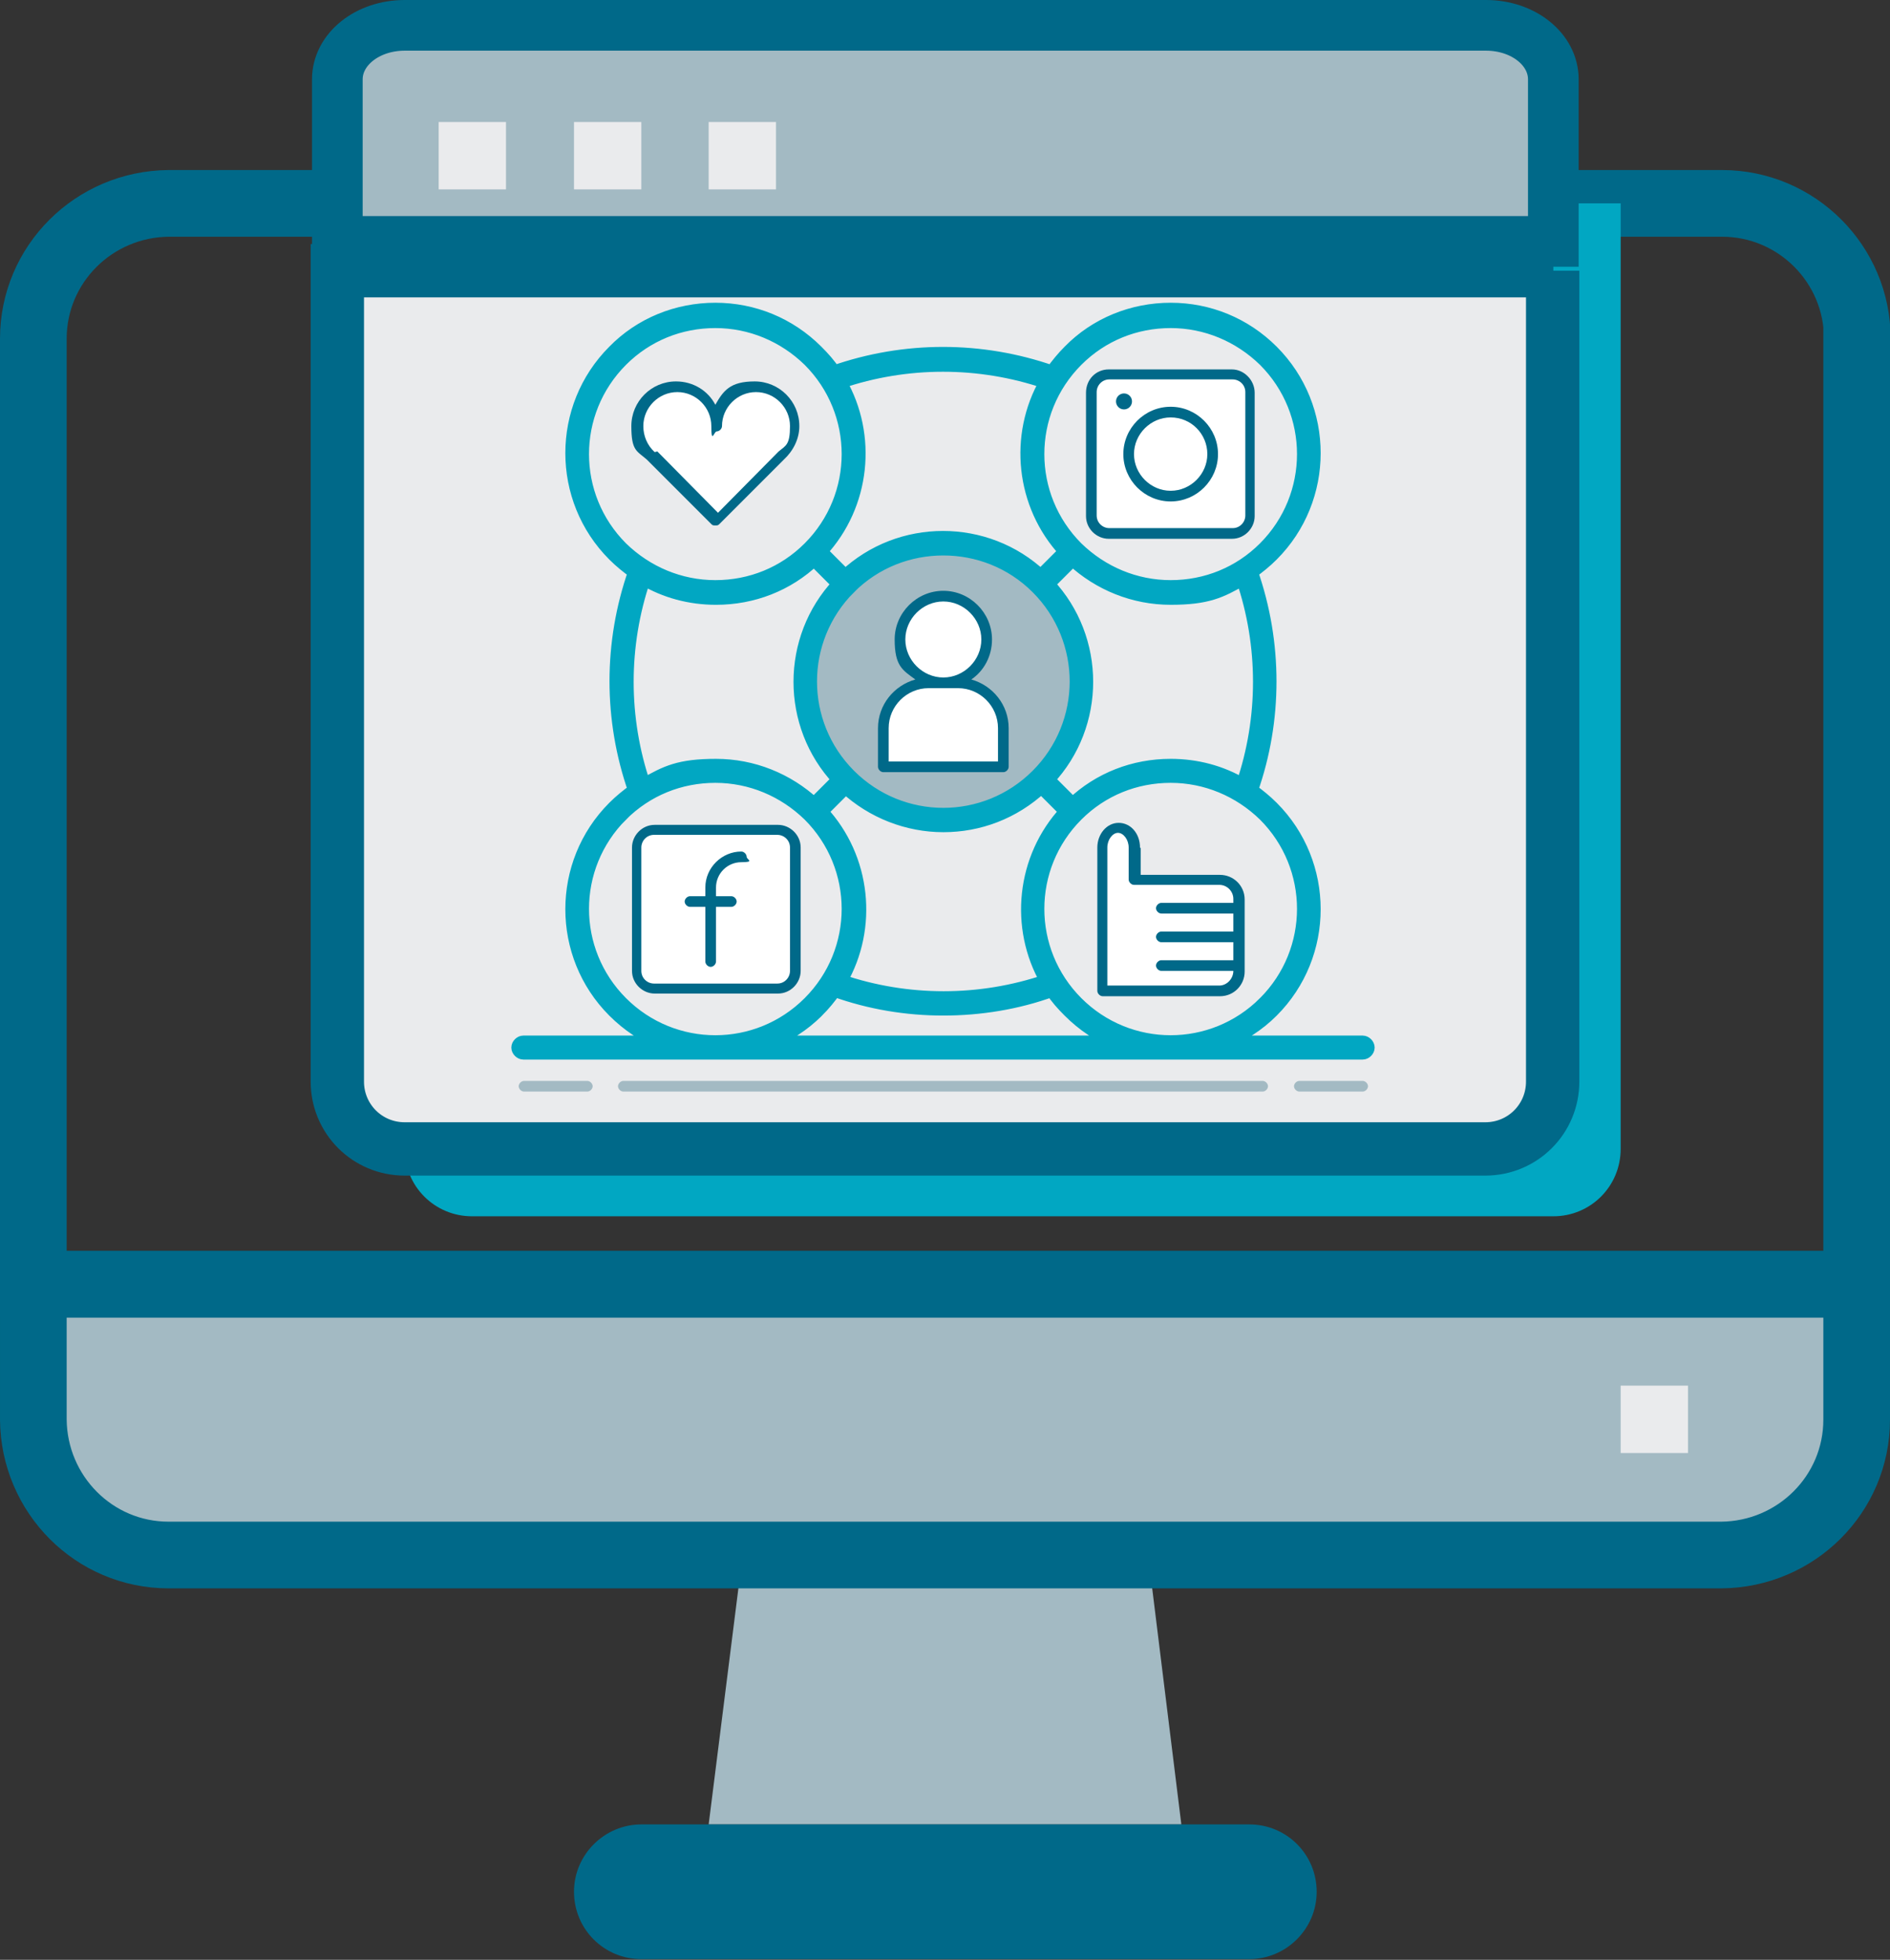 <?xml version="1.0" encoding="UTF-8"?>
<svg xmlns="http://www.w3.org/2000/svg" id="Layer_1" data-name="Layer 1" version="1.1" viewBox="0 0 283.5 293.9">
  <rect x="0" y="0" width="283.5" height="293.9" fill="#333333" stroke="none"/>
  <defs>
    <style>
      .cls-1, .cls-2, .cls-3, .cls-4, .cls-5 {
        stroke-width: 0px;
      }

      .cls-1, .cls-6, .cls-7 {
        fill: #a3bac3;
      }

      .cls-2 {
        fill: #006989;
      }

      .cls-8 {
        stroke-width: 8px;
      }

      .cls-8, .cls-3 {
        fill: #eaebed;
      }

      .cls-8, .cls-6, .cls-9, .cls-10, .cls-7 {
        stroke-miterlimit: 10;
      }

      .cls-8, .cls-6, .cls-9, .cls-7 {
        stroke: #006989;
      }

      .cls-6, .cls-9 {
        stroke-width: 10px;
      }

      .cls-9 {
        fill: none;
      }

      .cls-4, .cls-10 {
        fill: #01a7c2;
      }

      .cls-10 {
        stroke: #01a7c2;
        stroke-width: 2px;
      }

      .cls-7 {
        stroke-width: 7.6px;
      }

      .cls-5 {
        fill: #fff;
      }
    </style>
  </defs>
  <polygon class="cls-1" points="177.2 273.6 106.3 273.6 111.4 233.1 172.2 233.1 177.2 273.6"></polygon>
  <path class="cls-9" d="M278.5,50.8v141.8H5V50.8c0-11.2,9.1-20.2,20.3-20.3h233c11.2,0,20.3,9.1,20.3,20.3Z"></path>
  <path class="cls-4" d="M243.1,30.5v141.8c0,5.6-4.5,10.1-10.1,10.1H70.8c-5.6,0-10.1-4.5-10.1-10.1V30.5h182.4Z"></path>
  <path class="cls-8" d="M232.9,40.6v121.6c0,5.6-4.5,10.1-10.1,10.1H60.7c-5.6,0-10.1-4.5-10.1-10.1V40.6h182.4Z"></path>
  <path class="cls-7" d="M222.8,3.8H60.7c-5.6,0-10.1,3.6-10.1,8.1v24.3h182.4V11.9c0-4.5-4.5-8.1-10.1-8.1Z"></path>
  <path class="cls-6" d="M278.5,192.6v20.3c0,11.2-9.1,20.2-20.3,20.3H25.3c-11.2,0-20.2-9.1-20.3-20.3v-20.3h273.5Z"></path>
  <path class="cls-2" d="M187.4,273.6c5.6,0,10.1,4.5,10.1,10.1,0,5.6-4.6,10.1-10.1,10.1h-91.2c-5.6,0-10.1-4.5-10.1-10.1,0-5.6,4.6-10.1,10.1-10.1h91.2Z"></path>
  <rect class="cls-3" x="65.8" y="18.3" width="10.1" height="10.1"></rect>
  <rect class="cls-3" x="86.1" y="18.3" width="10.1" height="10.1"></rect>
  <rect class="cls-3" x="106.3" y="18.3" width="10.1" height="10.1"></rect>
  <rect class="cls-3" x="243.1" y="207.8" width="10.1" height="10.1"></rect>
  <circle class="cls-1" cx="141.5" cy="102.2" r="20.8"></circle>
  <circle class="cls-5" cx="141.5" cy="95.9" r="6.5"></circle>
  <path class="cls-5" d="M150.4,115h-18v-5.8c0-3.8,3-6.8,6.8-6.8h4.4c3.8,0,6.8,3,6.8,6.8v5.8h0Z"></path>
  <path class="cls-5" d="M116.6,148.2h-18.5c-1.5,0-2.7-1.2-2.7-2.6v-18.5c0-1.5,1.2-2.7,2.7-2.7h18.5c1.5,0,2.7,1.2,2.7,2.7v18.5c0,1.5-1.2,2.6-2.7,2.6Z"></path>
  <path class="cls-5" d="M187.5,58.8v18.5c0,1.5-1.2,2.7-2.6,2.7h-18.5c-1.5,0-2.6-1.2-2.6-2.7v-18.5c0-1.5,1.2-2.7,2.6-2.7h18.5c1.5,0,2.6,1.2,2.6,2.6Z"></path>
  <circle class="cls-2" cx="168.6" cy="60.2" r="1.2"></circle>
  <path class="cls-5" d="M182.9,148.6c1.6,0,2.9-1.3,2.9-2.9v-10.8c0-1.6-1.3-2.9-2.9-2.9h-12.7v-4.8c0-1.6-1.1-2.9-2.4-2.9s-2.4,1.3-2.4,2.9v21.5h17.6Z"></path>
  <path class="cls-5" d="M119.1,64c0-3.2-2.6-5.9-5.9-5.9s-5.9,2.6-5.9,5.9c0-3.2-2.6-5.9-5.9-5.9s-5.9,2.6-5.9,5.9.8,3.3,2,4.4l9.7,9.7,9.7-9.7c1.2-1.1,2-2.7,2-4.4h0Z"></path>
  <path class="cls-1" d="M88.1,162.1h-9.5c-.4,0-.8.4-.8.8s.4.8.8.8h9.5c.4,0,.8-.4.8-.8s-.4-.8-.8-.8Z"></path>
  <path class="cls-1" d="M204.4,162.1h-9.5c-.4,0-.8.4-.8.8s.4.8.8.8h9.5c.4,0,.8-.4.8-.8s-.4-.8-.8-.8Z"></path>
  <path class="cls-1" d="M189.4,162.1h-95.9c-.4,0-.8.4-.8.8s.4.8.8.8h95.9c.4,0,.8-.4.8-.8s-.4-.8-.8-.8Z"></path>
  <path class="cls-10" d="M78.6,157.9h125.8c.4,0,.8-.4.8-.8s-.4-.8-.8-.8h-20.7c2.6-1.1,5-2.6,7.1-4.7,8.4-8.4,8.4-22.1,0-30.5-1-1-2-1.8-3.1-2.6,3.7-10.5,3.7-22.1,0-32.7,1.1-.8,2.1-1.6,3.1-2.6,8.4-8.4,8.4-22.1,0-30.5-4.1-4.1-9.5-6.3-15.2-6.3s-11.2,2.2-15.2,6.3c-1,1-1.8,2-2.6,3.1-10.6-3.7-22.1-3.7-32.7,0-.7-1.1-1.6-2.1-2.6-3.1-4.1-4.1-9.5-6.3-15.2-6.3s-11.2,2.2-15.2,6.3c-8.4,8.4-8.4,22.1,0,30.5,1,1,2,1.8,3.1,2.6-3.7,10.6-3.7,22.1,0,32.7-1.1.8-2.1,1.6-3.1,2.6-8.4,8.4-8.4,22.1,0,30.5,2.1,2.1,4.5,3.7,7.1,4.7h-20.7c-.4,0-.8.4-.8.8s.4.8.8.8h0ZM189.7,150.4c-7.8,7.8-20.4,7.8-28.2,0s-7.8-20.4,0-28.2c3.8-3.8,8.8-5.8,14.1-5.8s10.3,2.1,14.1,5.8c7.8,7.8,7.8,20.4,0,28.2ZM127.4,88.1c3.9-3.9,9-5.8,14.1-5.8s10.2,1.9,14.1,5.8c7.8,7.8,7.8,20.4,0,28.2-7.8,7.8-20.4,7.8-28.2,0s-7.8-20.4,0-28.2ZM126.8,118c4.1,3.8,9.4,5.8,14.7,5.8s10.5-1.9,14.7-5.8l3.7,3.7c-6.5,7-7.5,17.4-2.9,25.4-10,3.4-20.9,3.4-30.9,0,4.6-8,3.6-18.4-2.9-25.4l3.7-3.7h0ZM186.4,117.7c-3.2-1.9-6.9-2.9-10.8-2.9-5.5,0-10.7,2-14.7,5.8l-3.7-3.7c7.7-8.2,7.7-21.1,0-29.3l3.7-3.7c4,3.7,9.2,5.8,14.7,5.8s7.5-1,10.8-2.9c3.4,10,3.4,20.9,0,30.9ZM161.5,54c3.8-3.8,8.8-5.8,14.1-5.8s10.3,2.1,14.1,5.8c7.8,7.8,7.8,20.4,0,28.2-3.8,3.8-8.8,5.8-14.1,5.8s-10.3-2.1-14.1-5.8c-7.8-7.8-7.8-20.4,0-28.2ZM156.9,57.3c-4.6,8-3.6,18.4,2.9,25.4l-3.7,3.7c-8.2-7.7-21.1-7.7-29.3,0l-3.7-3.7c6.5-7,7.5-17.4,2.9-25.4,10-3.4,20.9-3.4,30.9,0h0ZM93.2,54c3.8-3.8,8.8-5.8,14.1-5.8s10.3,2.1,14.1,5.8c7.8,7.8,7.8,20.4,0,28.2-3.8,3.8-8.8,5.8-14.1,5.8s-10.3-2.1-14.1-5.8c-7.8-7.8-7.8-20.4,0-28.2ZM96.6,86.8c3.2,1.9,6.9,2.9,10.8,2.9,5.5,0,10.7-2,14.7-5.8l3.7,3.7c-7.7,8.2-7.7,21.1,0,29.3l-3.7,3.7c-4-3.7-9.2-5.8-14.7-5.8s-7.5,1-10.8,2.9c-3.4-10-3.4-20.9,0-30.9ZM93.2,122.2c3.8-3.8,8.8-5.8,14.1-5.8s10.3,2.1,14.1,5.8c7.8,7.8,7.8,20.4,0,28.2-7.8,7.8-20.4,7.8-28.2,0s-7.8-20.4,0-28.2ZM122.6,151.6c1-1,1.8-2,2.6-3.1,5.3,1.9,10.8,2.8,16.3,2.8s11.1-.9,16.3-2.8c.7,1.1,1.6,2.1,2.6,3.1,2.1,2.1,4.5,3.7,7.1,4.7h-52c2.6-1.1,5-2.6,7.1-4.7Z"></path>
  <path class="cls-2" d="M132.5,115.8h18c.4,0,.8-.4.8-.8v-5.8c0-3.5-2.4-6.4-5.6-7.3,1.9-1.3,3.1-3.5,3.1-6,0-4-3.3-7.3-7.3-7.3s-7.3,3.3-7.3,7.3,1.2,4.6,3.1,6c-3.2.9-5.6,3.8-5.6,7.3v5.8c0,.4.4.8.8.8h0ZM135.8,95.9c0-3.1,2.6-5.7,5.7-5.7s5.7,2.6,5.7,5.7-2.6,5.7-5.7,5.7-5.7-2.6-5.7-5.7ZM133.3,109.2c0-3.3,2.7-6,6-6h4.4c3.3,0,6,2.7,6,6v5h-16.4v-5h0Z"></path>
  <path class="cls-2" d="M120.1,145.6v-18.5c0-1.9-1.6-3.4-3.4-3.4h-18.5c-1.9,0-3.4,1.6-3.4,3.4v18.5c0,1.9,1.6,3.4,3.4,3.4h18.5c1.9,0,3.4-1.6,3.4-3.4ZM96.2,145.6v-18.5c0-1,.8-1.9,1.9-1.9h18.5c1,0,1.9.8,1.9,1.9v18.5c0,1-.8,1.9-1.9,1.9h-18.5c-1,0-1.9-.8-1.9-1.9Z"></path>
  <path class="cls-2" d="M111.2,127.7c-2.9,0-5.4,2.4-5.4,5.4v1.3h-2.3c-.4,0-.8.4-.8.8s.4.8.8.8h2.3v8.2c0,.4.4.8.8.8s.8-.4.8-.8v-8.2h2.3c.4,0,.8-.4.8-.8s-.4-.8-.8-.8h-2.3v-1.3c0-2.1,1.7-3.8,3.8-3.8s.8-.4.8-.8-.4-.8-.8-.8h0Z"></path>
  <path class="cls-2" d="M166.3,80.8h18.5c1.9,0,3.4-1.6,3.4-3.4v-18.5c0-1.9-1.6-3.5-3.4-3.5h-18.5c-1.9,0-3.4,1.5-3.4,3.5v18.5c0,1.9,1.6,3.4,3.4,3.4ZM164.5,58.8c0-1,.8-1.9,1.9-1.9h18.5c1,0,1.9.8,1.9,1.9v18.5c0,1-.8,1.9-1.9,1.9h-18.5c-1,0-1.9-.8-1.9-1.9v-18.5Z"></path>
  <path class="cls-2" d="M175.6,75.2c3.9,0,7.1-3.2,7.1-7.1s-3.2-7.1-7.1-7.1-7.1,3.2-7.1,7.1,3.2,7.1,7.1,7.1ZM175.6,62.6c3.1,0,5.5,2.5,5.5,5.5s-2.5,5.5-5.5,5.5-5.5-2.5-5.5-5.5,2.5-5.5,5.5-5.5Z"></path>
  <path class="cls-2" d="M171,127.1c0-2.1-1.4-3.7-3.2-3.7s-3.2,1.7-3.2,3.7v21.5c0,.4.4.8.8.8h17.6c2.1,0,3.7-1.7,3.7-3.7v-10.8c0-2.1-1.7-3.7-3.7-3.7h-11.9v-4h0ZM182.9,132.7c1.2,0,2.1,1,2.1,2.1v.6h-10.8c-.4,0-.8.4-.8.8s.4.8.8.8h10.8v2.7h-10.8c-.4,0-.8.4-.8.8s.4.8.8.8h10.8v2.7h-10.8c-.4,0-.8.4-.8.8s.4.8.8.8h10.8c0,1.2-1,2.2-2.1,2.2h-16.8v-20.7c0-1.2.8-2.2,1.6-2.2s1.6,1,1.6,2.2v4.8c0,.4.4.8.8.8h12.7,0Z"></path>
  <path class="cls-2" d="M107.9,78.6l9.7-9.7c1.4-1.3,2.3-3.1,2.3-5,0-3.7-3-6.7-6.7-6.7s-4.7,1.4-5.9,3.5c-1.1-2.1-3.3-3.5-5.9-3.5-3.7,0-6.7,3-6.7,6.7s.8,3.7,2.3,5l9.7,9.7c.2.2.3.2.6.2s.4,0,.6-.2h0ZM98.2,67.8h0c-1.1-1-1.7-2.4-1.7-3.9,0-2.8,2.3-5.1,5.1-5.1s5.1,2.3,5.1,5.1.4.8.8.8.8-.4.8-.8c0-2.8,2.3-5.1,5.1-5.1s5.1,2.3,5.1,5.1-.6,2.9-1.7,3.8c0,0,0,0,0,0l-9.1,9.2s-9.1-9.2-9.1-9.2Z"></path>
</svg>
